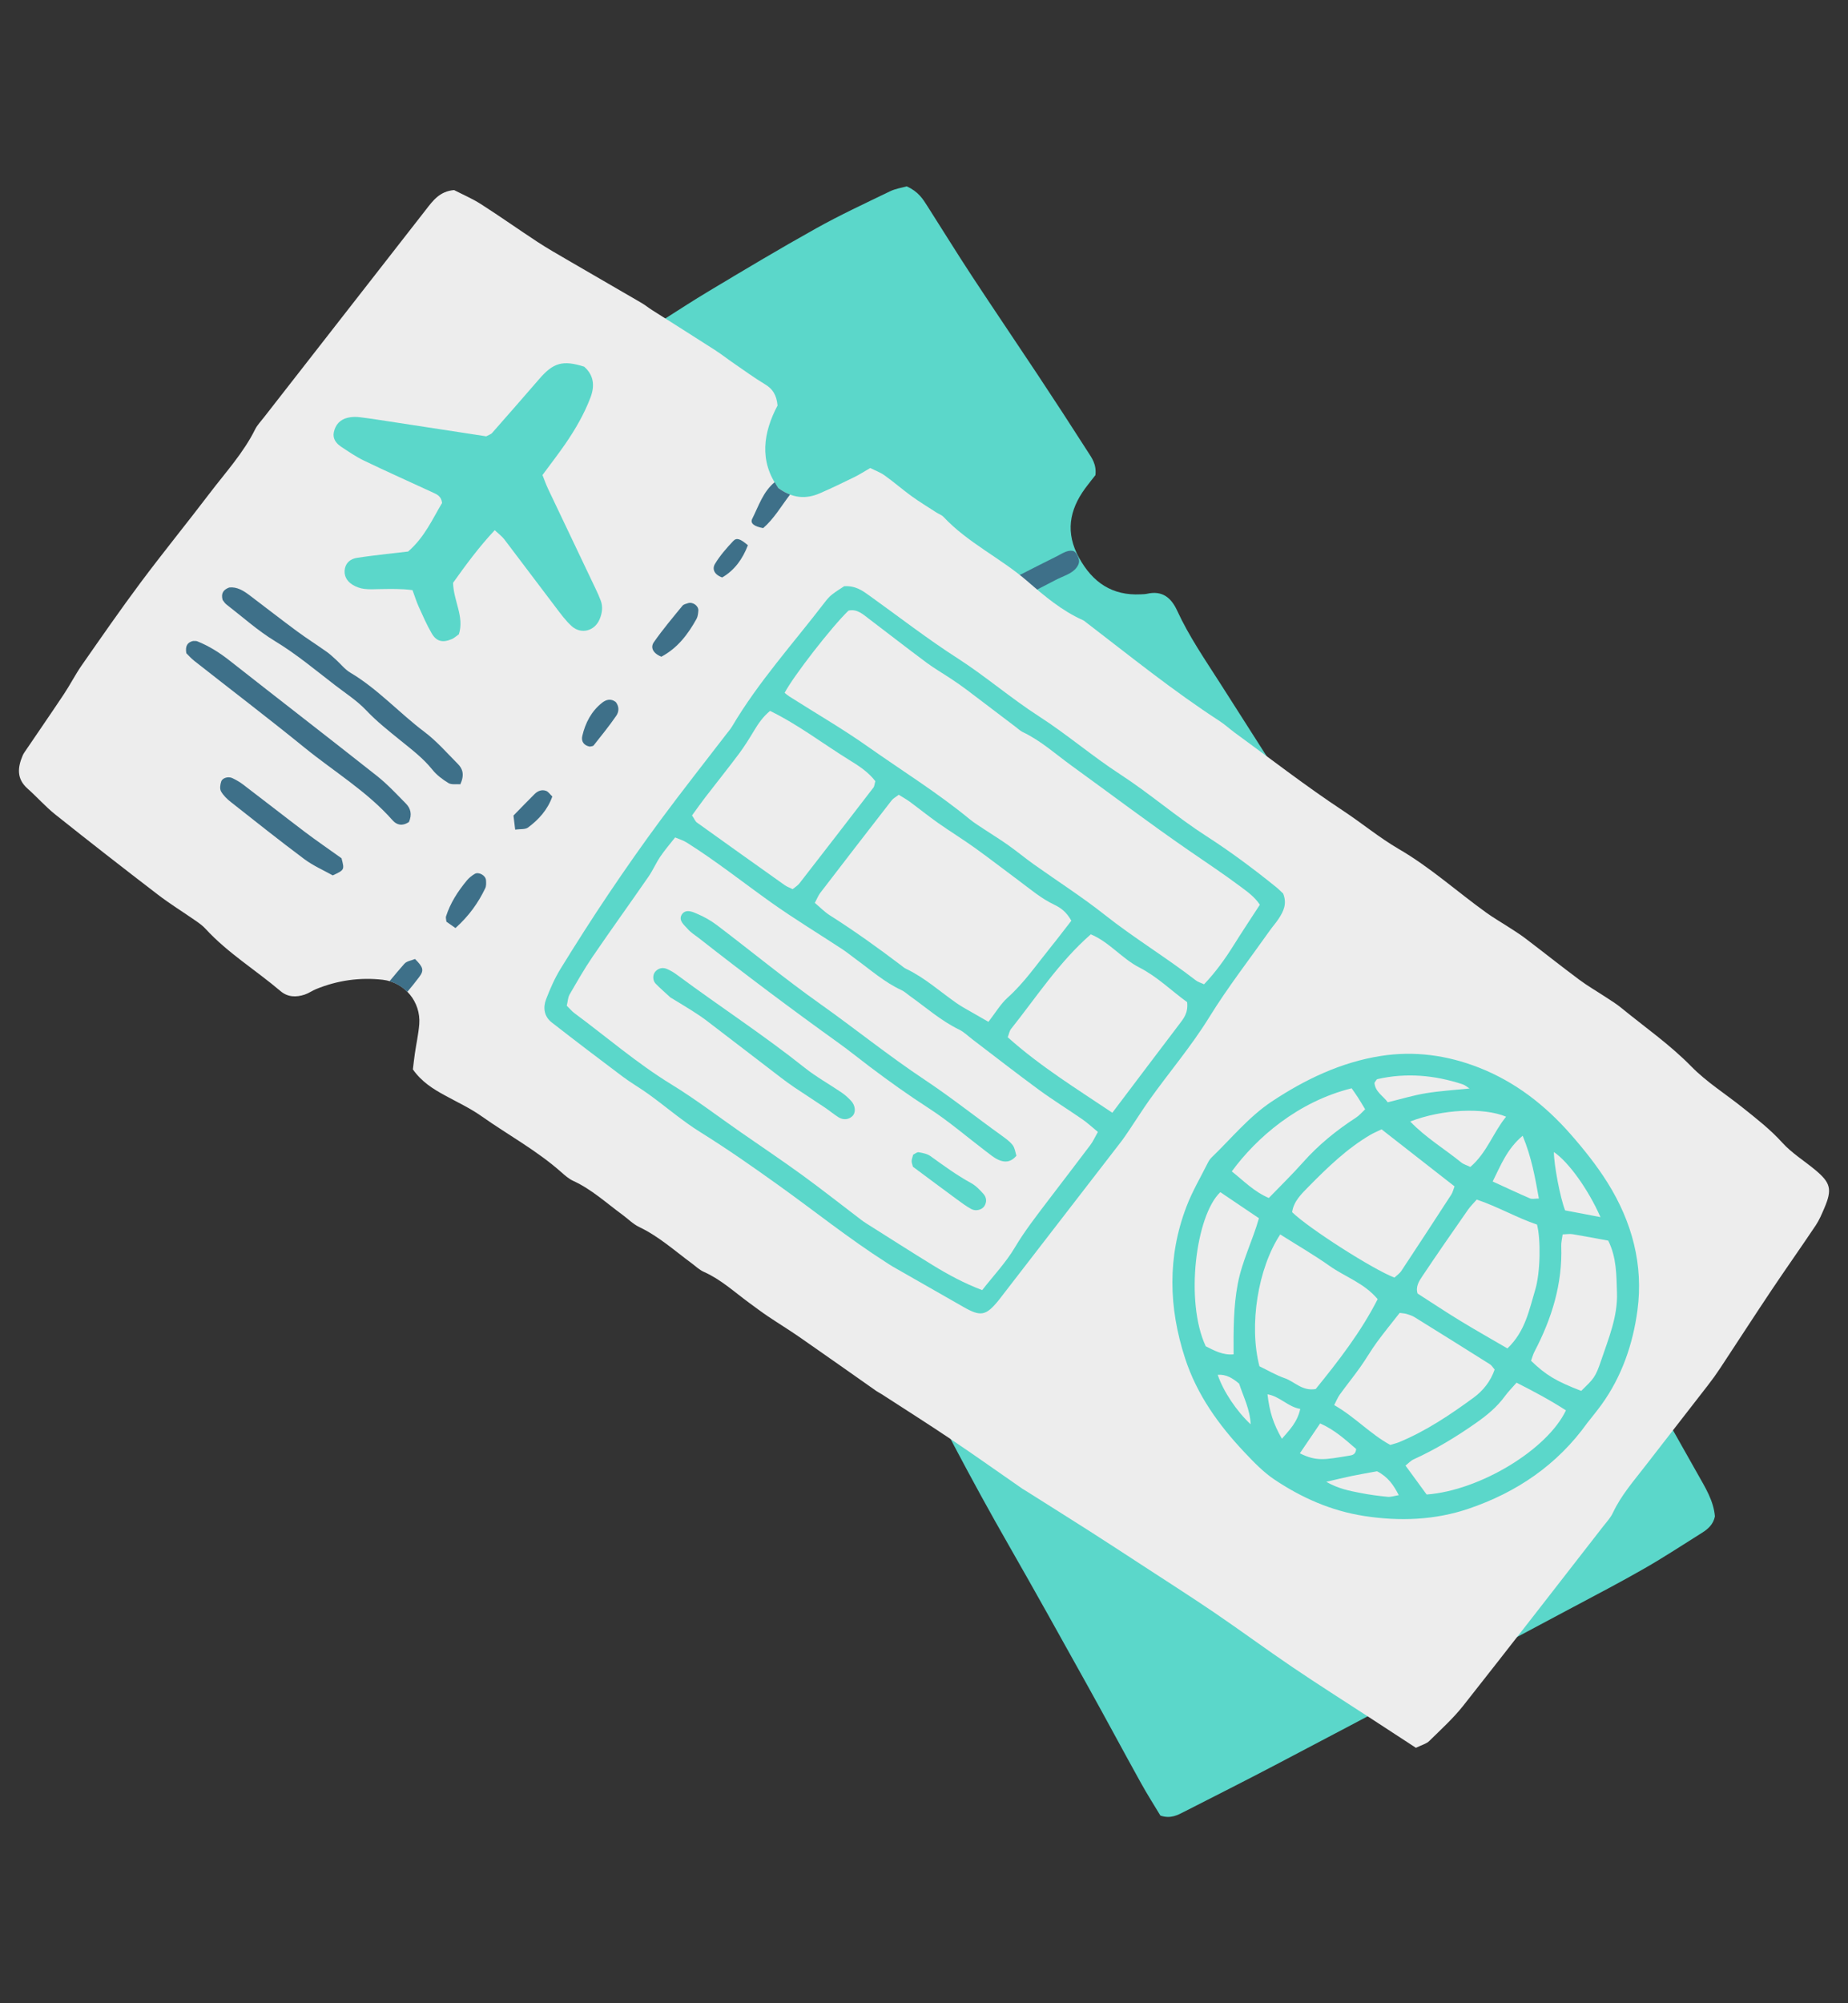 <?xml version="1.0" encoding="utf-8"?>
<!-- Generator: Adobe Illustrator 16.0.0, SVG Export Plug-In . SVG Version: 6.00 Build 0)  -->
<!DOCTYPE svg PUBLIC "-//W3C//DTD SVG 1.1//EN" "http://www.w3.org/Graphics/SVG/1.1/DTD/svg11.dtd">
<svg version="1.1" id="Calque_1" xmlns="http://www.w3.org/2000/svg" xmlns:xlink="http://www.w3.org/1999/xlink" x="0px" y="0px"
	 width="96px" height="104px" viewBox="0 0 96 104" enable-background="new 0 0 96 104" xml:space="preserve">
<rect x="0" y="0" width="96" height="104" fill="#333333" stroke="none"/>
<g>
	<path fill="#5BD7CA" d="M47.101,9.675c0.611,0.274,0.841,0.658,1.077,1.029c0.772,1.207,1.523,2.427,2.31,3.625
		c1.129,1.717,2.284,3.417,3.421,5.131c0.872,1.317,1.736,2.639,2.587,3.971c0.214,0.333,0.475,0.668,0.409,1.236
		c-0.131,0.169-0.338,0.422-0.532,0.685c-0.832,1.136-1.032,2.31-0.32,3.604c0.706,1.281,1.719,1.975,3.207,1.899
		c0.11-0.006,0.224-0.006,0.329-0.03c0.793-0.18,1.255,0.207,1.566,0.885c0.618,1.341,1.456,2.551,2.246,3.789
		c2.216,3.464,4.413,6.943,6.666,10.385c1.833,2.797,3.601,5.633,5.295,8.514c1.62,2.757,3.204,5.531,4.814,8.293
		c1.057,1.808,2.148,3.595,3.197,5.407c1.618,2.797,3.232,5.598,4.812,8.416c0.392,0.696,0.835,1.395,0.901,2.211
		c-0.084,0.415-0.357,0.657-0.676,0.855c-0.994,0.624-1.977,1.27-2.996,1.853c-1.242,0.713-2.515,1.374-3.78,2.048
		c-2.496,1.332-4.994,2.659-7.493,3.983c-2.63,1.396-5.26,2.789-7.896,4.169c-1.563,0.819-3.139,1.614-4.71,2.415
		c-0.359,0.183-0.718,0.39-1.255,0.209c-0.315-0.524-0.689-1.109-1.024-1.716c-0.927-1.669-1.826-3.354-2.755-5.021
		c-1.357-2.44-2.714-4.88-4.102-7.304c-1.938-3.379-3.736-6.831-5.478-10.314c-2.234-4.471-4.479-8.936-6.78-13.37
		c-2.981-5.739-6.161-11.369-9.407-16.962c-1.382-2.382-2.666-4.823-3.967-7.25c-0.956-1.78-1.879-3.579-2.795-5.38
		c-0.249-0.489-0.439-1.011-0.626-1.528c-0.097-0.274-0.143-0.569-0.188-0.858c-0.081-0.519,0.104-0.945,0.516-1.261
		c0.319-0.244,0.658-0.468,0.997-0.687c2.561-1.658,5.107-3.331,7.783-4.804c1.479-0.814,2.867-1.788,4.317-2.656
		c1.859-1.115,3.72-2.228,5.612-3.283c1.251-0.698,2.554-1.303,3.845-1.928C46.515,9.795,46.848,9.748,47.101,9.675z"/>
	<path fill="#3E7089" d="M56.019,28.945c0.06,0.173,0.058,0.317-0.091,0.518c-0.239,0.327-0.712,0.448-1.096,0.65
		c-0.872,0.46-1.752,0.907-2.635,1.349c-0.227,0.112-0.47,0.215-0.718,0.257c-0.16,0.029-0.402-0.004-0.501-0.108
		c-0.125-0.136-0.14-0.372-0.19-0.528c0.102-0.11,0.141-0.184,0.201-0.214c1.301-0.667,2.6-1.337,3.908-1.988
		c0.257-0.128,0.538-0.333,0.827-0.283C55.867,28.62,55.97,28.809,56.019,28.945z"/>
	<path fill="#EDEDED" d="M73.555,90.739c-0.848-0.552-1.644-1.071-2.44-1.591c-1.321-0.86-2.653-1.703-3.959-2.586
		c-1.367-0.925-2.697-1.907-4.063-2.836c-1.241-0.844-2.512-1.65-3.77-2.473c-0.891-0.58-1.781-1.161-2.677-1.735
		c-1.113-0.708-2.23-1.41-3.346-2.114c-0.062-0.041-0.128-0.073-0.189-0.115c-1.237-0.855-2.462-1.729-3.712-2.568
		c-1.186-0.797-2.395-1.561-3.594-2.338c-0.092-0.062-0.193-0.106-0.283-0.169c-1.322-0.928-2.64-1.862-3.966-2.781
		c-0.542-0.376-1.105-0.72-1.653-1.088c-0.335-0.224-0.658-0.468-0.983-0.706c-0.771-0.563-1.474-1.22-2.364-1.612
		c-0.23-0.103-0.421-0.293-0.628-0.444c-0.887-0.655-1.707-1.396-2.717-1.878c-0.326-0.155-0.594-0.433-0.89-0.649
		c-0.828-0.605-1.589-1.313-2.538-1.747c-0.229-0.104-0.432-0.283-0.623-0.451c-1.271-1.128-2.768-1.936-4.146-2.909
		c-0.597-0.421-1.271-0.733-1.914-1.086c-0.616-0.336-1.202-0.705-1.652-1.344c0.032-0.256,0.063-0.544,0.104-0.829
		c0.074-0.509,0.188-1.013,0.228-1.525c0.084-1.142-0.745-2.168-1.897-2.299c-1.185-0.134-2.348,0.029-3.459,0.483
		c-0.203,0.083-0.386,0.216-0.594,0.286c-0.441,0.147-0.881,0.138-1.253-0.177c-1.287-1.093-2.744-1.98-3.898-3.235
		c-0.146-0.16-0.328-0.292-0.509-0.417c-0.661-0.46-1.353-0.885-1.989-1.375c-1.78-1.364-3.55-2.744-5.305-4.142
		c-0.515-0.41-0.952-0.912-1.446-1.349c-0.572-0.507-0.518-1.087-0.256-1.708C1.2,39.164,1.24,39.1,1.282,39.04
		c0.679-1.002,1.368-1.998,2.039-3.005c0.325-0.488,0.591-1.016,0.926-1.497c1.009-1.444,2.012-2.895,3.066-4.306
		c1.167-1.561,2.4-3.073,3.58-4.624c0.822-1.081,1.749-2.088,2.361-3.319c0.113-0.228,0.3-0.417,0.457-0.621
		c2.807-3.597,5.612-7.192,8.419-10.788c0.361-0.464,0.711-0.95,1.459-1.012c0.425,0.22,0.936,0.437,1.394,0.729
		c0.988,0.632,1.947,1.312,2.928,1.955c0.522,0.342,1.065,0.651,1.604,0.965c1.267,0.739,2.54,1.469,3.807,2.208
		c0.189,0.109,0.361,0.251,0.548,0.37c1.081,0.688,2.169,1.369,3.247,2.063c0.342,0.217,0.658,0.469,0.992,0.697
		c0.544,0.374,1.078,0.764,1.644,1.104c0.382,0.232,0.586,0.537,0.639,1.094c-0.733,1.386-0.977,2.881,0.042,4.283
		c0.726,0.537,1.43,0.59,2.159,0.272c0.604-0.262,1.196-0.548,1.788-0.838c0.262-0.128,0.508-0.288,0.825-0.471
		c0.245,0.122,0.52,0.221,0.749,0.384c0.479,0.341,0.923,0.73,1.399,1.076c0.415,0.299,0.854,0.566,1.286,0.845
		c0.122,0.08,0.275,0.129,0.373,0.231c1.268,1.351,2.968,2.137,4.355,3.337c0.884,0.766,1.789,1.534,2.88,2.021
		c0.065,0.028,0.124,0.08,0.182,0.125c2.274,1.742,4.504,3.546,6.911,5.107c0.278,0.18,0.523,0.406,0.79,0.604
		c1.87,1.36,3.701,2.782,5.629,4.054c0.983,0.648,1.893,1.406,2.901,1.993c1.634,0.949,3.025,2.21,4.545,3.303
		c0.355,0.257,0.739,0.477,1.108,0.716c0.306,0.2,0.622,0.391,0.913,0.613c0.938,0.71,1.857,1.445,2.802,2.147
		c0.439,0.329,0.919,0.603,1.378,0.906c0.274,0.181,0.561,0.355,0.814,0.563c1.221,1.001,2.517,1.898,3.634,3.038
		c0.79,0.808,1.775,1.425,2.666,2.137c0.717,0.573,1.437,1.13,2.063,1.821c0.487,0.538,1.13,0.936,1.695,1.403
		c0.827,0.683,0.909,1.021,0.489,2.003c-0.13,0.302-0.26,0.615-0.442,0.887c-0.755,1.128-1.54,2.236-2.296,3.363
		c-0.897,1.341-1.772,2.696-2.661,4.042c-0.203,0.308-0.417,0.606-0.643,0.896c-1.079,1.396-2.169,2.785-3.249,4.184
		c-0.604,0.785-1.263,1.529-1.69,2.441c-0.124,0.263-0.333,0.485-0.515,0.717c-2.418,3.104-4.825,6.217-7.266,9.306
		c-0.523,0.657-1.154,1.231-1.756,1.821C74.104,90.529,73.872,90.584,73.555,90.739z"/>
	<path fill="#5BD7CA" d="M82.449,73.883c-1.553,2.168-3.664,3.597-6.15,4.44c-1.761,0.598-3.595,0.667-5.443,0.379
		c-1.705-0.265-3.241-0.945-4.655-1.892c-0.571-0.383-1.065-0.898-1.543-1.403c-1.349-1.426-2.479-2.997-3.096-4.892
		c-0.857-2.637-0.924-5.272,0.076-7.882c0.299-0.784,0.734-1.518,1.11-2.271c0.049-0.097,0.111-0.192,0.189-0.268
		c1.029-0.99,1.938-2.119,3.14-2.915c1.729-1.146,3.595-2.035,5.654-2.358c1.728-0.272,3.437-0.044,5.084,0.6
		c1.89,0.74,3.436,1.941,4.766,3.452c0.704,0.802,1.367,1.63,1.934,2.536c1.269,2.033,1.865,4.255,1.547,6.621
		c-0.235,1.748-0.81,3.431-1.867,4.895C82.957,73.252,82.699,73.564,82.449,73.883z M64.982,73.957
		c0.023,0.077,0.048,0.153,0.011,0.035c0.071,0.102,0.024,0.035-0.024-0.031c-0.021-0.776-0.381-1.452-0.599-2.129
		c-0.35-0.293-0.677-0.49-1.112-0.458C63.548,72.235,64.235,73.261,64.982,73.957z M76.351,56.52
		c-0.125-0.078-0.238-0.185-0.374-0.229c-1.449-0.475-2.923-0.609-4.421-0.268c-0.053,0.012-0.088,0.104-0.155,0.192
		c0.033,0.469,0.453,0.679,0.69,1.011c0.696-0.169,1.328-0.362,1.975-0.469c0.754-0.123,1.521-0.169,2.282-0.247l0.087-0.011
		L76.351,56.52z M71.769,58.63c-0.253,0.124-0.424,0.193-0.58,0.285c-1.216,0.714-2.22,1.688-3.199,2.679
		c-0.367,0.376-0.791,0.769-0.866,1.338c0.863,0.838,4.203,2.975,5.315,3.395c0.113-0.108,0.27-0.212,0.365-0.356
		c0.871-1.314,1.732-2.637,2.591-3.958c0.074-0.115,0.103-0.26,0.165-0.422C74.295,60.602,73.058,59.637,71.769,58.63z
		 M66.505,64.087c-1.156,1.752-1.635,4.708-1.08,6.844c0.405,0.193,0.848,0.458,1.323,0.623c0.506,0.175,0.892,0.677,1.599,0.559
		c1.175-1.445,2.35-2.958,3.22-4.667c-0.707-0.842-1.686-1.151-2.487-1.718C68.248,65.142,67.364,64.63,66.505,64.087z
		 M72.711,68.16c-0.435,0.556-0.831,1.037-1.197,1.54c-0.302,0.415-0.556,0.863-0.854,1.28c-0.34,0.479-0.713,0.938-1.057,1.415
		c-0.117,0.163-0.193,0.358-0.294,0.551c1.08,0.616,1.882,1.509,2.913,2.068c0.174-0.054,0.317-0.085,0.452-0.14
		c1.404-0.58,2.658-1.422,3.875-2.312c0.492-0.359,0.89-0.858,1.095-1.461c-0.1-0.114-0.155-0.219-0.244-0.273
		c-1.302-0.821-2.608-1.636-3.918-2.448c-0.123-0.075-0.269-0.12-0.408-0.164C72.972,68.186,72.862,68.182,72.711,68.16z
		 M78.308,70.004c0.935-0.894,1.127-2,1.443-3.04c0.274-0.91,0.293-2.629,0.094-3.389c-1.051-0.354-2.034-0.93-3.131-1.298
		c-0.175,0.201-0.333,0.352-0.456,0.529c-0.797,1.144-1.593,2.286-2.367,3.444c-0.179,0.263-0.364,0.556-0.25,0.905
		c0.749,0.481,1.481,0.967,2.23,1.423C76.65,69.054,77.445,69.501,78.308,70.004z M82.142,72.21c0.64-0.63,0.731-0.681,1.035-1.583
		c0.384-1.141,0.864-2.273,0.822-3.512c-0.031-0.907-0.015-1.827-0.455-2.707c-0.619-0.113-1.228-0.232-1.843-0.333
		c-0.163-0.027-0.337,0.005-0.525,0.011c-0.031,0.244-0.081,0.424-0.074,0.604c0.072,1.965-0.491,3.764-1.39,5.482
		c-0.08,0.154-0.123,0.328-0.177,0.474C80.313,71.394,80.826,71.7,82.142,72.21z M74.112,77.589
		c2.769-0.207,6.271-2.334,7.235-4.369c-0.814-0.529-1.674-0.986-2.565-1.437c-0.226,0.26-0.434,0.466-0.603,0.698
		c-0.416,0.573-0.952,1.01-1.524,1.408c-1.022,0.717-2.087,1.359-3.225,1.878c-0.146,0.067-0.264,0.2-0.417,0.32
		C73.401,76.616,73.744,77.086,74.112,77.589z M62.636,69.893c0.455,0.228,0.889,0.47,1.447,0.419
		c-0.006-1.263-0.01-2.462,0.216-3.657c0.224-1.187,0.779-2.263,1.1-3.41c-0.71-0.478-1.365-0.921-2.005-1.353
		C62.118,63.095,61.549,67.572,62.636,69.893z M70.215,56.499c-2.803,0.699-4.944,2.569-6.226,4.315
		c0.613,0.487,1.163,1.058,1.924,1.38c0.615-0.636,1.213-1.219,1.767-1.841c0.81-0.914,1.742-1.668,2.76-2.33
		c0.172-0.11,0.308-0.275,0.477-0.433c-0.144-0.237-0.253-0.425-0.369-0.606C70.45,56.832,70.345,56.687,70.215,56.499z
		 M78.239,57.974c-1.188-0.497-3.344-0.385-4.98,0.25c0.8,0.835,1.774,1.416,2.644,2.121c0.132,0.107,0.312,0.156,0.479,0.238
		C77.246,59.84,77.568,58.793,78.239,57.974z M79.099,58.965c-0.812,0.681-1.129,1.516-1.557,2.373
		c0.686,0.313,1.307,0.606,1.938,0.878c0.107,0.048,0.253,0.008,0.462,0.007C79.741,61.111,79.563,60.082,79.099,58.965z
		 M83.142,63.188c-0.649-1.472-1.678-2.881-2.421-3.379c0.004,0.666,0.323,2.364,0.583,3.029
		C81.84,62.938,82.41,63.047,83.142,63.188z M67.525,75.45c0.88,0.438,1.321,0.324,2.529,0.128c0.174-0.028,0.371-0.045,0.396-0.352
		c-0.55-0.474-1.107-0.991-1.871-1.328C68.214,74.437,67.873,74.938,67.525,75.45z M71.536,76.382
		c-0.439,0.081-0.871,0.153-1.298,0.241c-0.409,0.085-0.813,0.184-1.341,0.306c0.639,0.365,1.212,0.469,1.775,0.579
		c0.464,0.092,0.936,0.154,1.408,0.2c0.165,0.019,0.343-0.046,0.583-0.086C72.39,77.096,72.117,76.684,71.536,76.382z
		 M65.844,72.386c0.106,0.922,0.303,1.53,0.749,2.308c0.381-0.445,0.796-0.841,0.953-1.549
		C66.899,73.037,66.495,72.496,65.844,72.386z"/>
	<path fill="#5BD7CA" d="M25.7,27.525c-0.841,0.898-1.527,1.839-2.164,2.732c0.024,0.949,0.594,1.756,0.302,2.672
		c-0.131,0.091-0.24,0.196-0.37,0.251c-0.468,0.2-0.795,0.126-1.039-0.294c-0.258-0.442-0.464-0.916-0.676-1.384
		c-0.12-0.267-0.207-0.548-0.323-0.863c-0.549-0.079-1.093-0.063-1.637-0.057c-0.293,0.003-0.59,0.028-0.878-0.01
		c-0.211-0.026-0.431-0.106-0.61-0.22c-0.299-0.189-0.463-0.484-0.386-0.848c0.071-0.319,0.316-0.495,0.628-0.543
		c0.508-0.08,1.019-0.137,1.53-0.2c0.398-0.048,0.797-0.091,1.125-0.128c0.864-0.751,1.27-1.702,1.763-2.521
		c-0.04-0.339-0.246-0.436-0.442-0.526c-1.2-0.556-2.408-1.093-3.599-1.665c-0.426-0.204-0.822-0.476-1.218-0.74
		c-0.252-0.17-0.434-0.414-0.363-0.746c0.083-0.394,0.331-0.657,0.72-0.748c0.209-0.051,0.44-0.053,0.653-0.024
		c0.62,0.076,1.236,0.179,1.854,0.271c1.597,0.245,3.191,0.487,4.69,0.718c0.171-0.093,0.251-0.113,0.297-0.166
		c0.822-0.935,1.645-1.871,2.458-2.813c0.729-0.846,1.224-0.987,2.33-0.638c0.511,0.448,0.556,1.004,0.329,1.604
		c-0.328,0.862-0.789,1.654-1.309,2.41c-0.375,0.543-0.779,1.063-1.185,1.613c0.107,0.267,0.189,0.506,0.298,0.732
		c0.818,1.727,1.642,3.449,2.463,5.174c0.096,0.2,0.186,0.401,0.264,0.606c0.124,0.326,0.077,0.655-0.053,0.968
		c-0.248,0.609-0.948,0.811-1.444,0.374c-0.325-0.29-0.585-0.655-0.851-1.003c-0.892-1.17-1.77-2.346-2.66-3.514
		C26.072,27.838,25.898,27.712,25.7,27.525z"/>
	<path fill="#3E7089" d="M23.914,40.716c-0.218-0.016-0.463,0.033-0.618-0.063c-0.311-0.189-0.616-0.42-0.84-0.7
		c-0.466-0.58-1.047-1.023-1.616-1.483c-0.625-0.508-1.257-1.001-1.816-1.592c-0.474-0.502-1.073-0.885-1.625-1.311
		c-1.016-0.781-1.993-1.603-3.101-2.274c-0.904-0.547-1.704-1.27-2.545-1.919c-0.082-0.065-0.139-0.167-0.189-0.23
		c-0.087-0.326,0.021-0.525,0.344-0.644c0.403-0.045,0.743,0.166,1.067,0.412c0.819,0.62,1.63,1.252,2.455,1.861
		c0.501,0.369,1.027,0.702,1.534,1.061c0.179,0.125,0.337,0.278,0.499,0.424c0.245,0.221,0.455,0.497,0.731,0.66
		c1.429,0.847,2.538,2.089,3.852,3.077c0.638,0.479,1.175,1.098,1.742,1.669C24.033,39.91,24.139,40.22,23.914,40.716z"/>
	<path fill="#3E7089" d="M21.244,42.674c-0.356,0.238-0.646,0.146-0.849-0.086c-1.325-1.501-3.043-2.529-4.578-3.777
		c-1.88-1.527-3.811-2.995-5.714-4.493c-0.169-0.131-0.312-0.296-0.424-0.405c-0.065-0.377,0.056-0.564,0.349-0.636
		c0.08,0.005,0.16-0.01,0.223,0.018c0.617,0.247,1.168,0.598,1.691,1.011c2.542,1.998,5.101,3.971,7.636,5.974
		c0.543,0.429,1.02,0.943,1.508,1.438C21.333,41.967,21.413,42.284,21.244,42.674z"/>
	<path fill="#3E7089" d="M17.742,44.557c0.157,0.603,0.157,0.603-0.458,0.89c-0.462-0.262-1.005-0.496-1.469-0.84
		c-1.292-0.965-2.556-1.97-3.822-2.968c-0.197-0.155-0.393-0.342-0.513-0.558c-0.072-0.129-0.042-0.354,0.013-0.513
		c0.067-0.188,0.368-0.269,0.574-0.173c0.197,0.093,0.39,0.204,0.562,0.335c1.08,0.821,2.148,1.659,3.23,2.477
		C16.442,43.646,17.045,44.059,17.742,44.557z"/>
	<g>
		<path fill="#5BD7CA" d="M43.854,30.434c0.598-0.033,0.954,0.234,1.313,0.491c1.522,1.089,3.005,2.242,4.578,3.251
			c1.459,0.938,2.769,2.073,4.217,3.006c1.457,0.937,2.769,2.068,4.213,3.007c1.546,1.004,2.935,2.216,4.477,3.208
			c1.271,0.818,2.474,1.714,3.646,2.662c0.141,0.114,0.268,0.246,0.359,0.33c0.213,0.531,0.017,0.925-0.229,1.301
			c-0.141,0.216-0.313,0.407-0.463,0.618c-1.061,1.501-2.192,2.954-3.155,4.515c-0.933,1.509-2.078,2.847-3.1,4.281
			c-0.36,0.51-0.692,1.036-1.041,1.554c-0.146,0.213-0.287,0.428-0.443,0.63c-2.068,2.68-4.138,5.357-6.208,8.035
			c-0.044,0.058-0.089,0.117-0.135,0.174c-0.667,0.824-0.938,0.871-1.854,0.343c-1.209-0.694-2.422-1.379-3.631-2.072
			c-0.128-0.072-0.248-0.156-0.373-0.235c-1.922-1.228-3.702-2.653-5.552-3.979c-1.34-0.96-2.692-1.907-4.097-2.781
			c-0.933-0.581-1.772-1.309-2.666-1.956c-0.444-0.322-0.926-0.596-1.365-0.925c-1.235-0.926-2.464-1.862-3.683-2.811
			c-0.397-0.308-0.462-0.763-0.294-1.202c0.209-0.546,0.448-1.089,0.753-1.586c0.808-1.312,1.635-2.61,2.495-3.887
			c0.882-1.31,1.788-2.604,2.728-3.872c1.095-1.477,2.234-2.92,3.356-4.379c0.111-0.146,0.235-0.284,0.33-0.442
			c1.373-2.32,3.182-4.314,4.813-6.442c0.11-0.145,0.232-0.29,0.375-0.402C43.419,30.707,43.642,30.577,43.854,30.434z
			 M29.442,52.212c0.174,0.171,0.267,0.287,0.381,0.373c1.683,1.245,3.266,2.618,5.06,3.716c1.249,0.764,2.418,1.661,3.624,2.497
			c1.053,0.733,2.12,1.447,3.158,2.201c1.04,0.757,2.05,1.555,3.075,2.333c0.087,0.067,0.18,0.129,0.272,0.188
			c1.148,0.723,2.29,1.455,3.444,2.163c0.805,0.495,1.638,0.943,2.567,1.295c0.59-0.756,1.231-1.43,1.694-2.209
			c0.511-0.86,1.118-1.635,1.716-2.425c0.733-0.966,1.478-1.925,2.205-2.895c0.149-0.195,0.248-0.427,0.395-0.684
			c-0.295-0.24-0.533-0.466-0.799-0.65c-0.754-0.521-1.536-1.004-2.275-1.545c-1.155-0.848-2.286-1.729-3.427-2.598
			c-0.235-0.177-0.45-0.396-0.709-0.521c-0.937-0.455-1.708-1.141-2.546-1.736c-0.148-0.107-0.286-0.238-0.451-0.314
			c-0.878-0.405-1.594-1.045-2.365-1.604c-0.238-0.174-0.465-0.361-0.712-0.523c-1.225-0.804-2.481-1.565-3.676-2.413
			c-1.465-1.041-2.873-2.16-4.396-3.119c-0.174-0.11-0.381-0.169-0.605-0.266c-0.278,0.356-0.545,0.661-0.769,0.995
			c-0.225,0.333-0.386,0.711-0.614,1.041c-0.96,1.388-1.948,2.757-2.9,4.151c-0.434,0.633-0.814,1.305-1.201,1.971
			C29.501,51.782,29.499,51.979,29.442,52.212z M40.759,35.969c0.08,0.062,0.157,0.133,0.245,0.188
			c1.361,0.867,2.765,1.675,4.079,2.604c1.771,1.25,3.617,2.392,5.293,3.771c0.255,0.209,0.541,0.379,0.815,0.563
			c0.397,0.264,0.805,0.512,1.192,0.788c0.45,0.319,0.875,0.672,1.324,0.992c1.226,0.873,2.499,1.684,3.677,2.616
			c1.53,1.211,3.2,2.217,4.739,3.407c0.107,0.084,0.253,0.123,0.427,0.202c0.602-0.632,1.088-1.311,1.533-2.022
			c0.443-0.707,0.906-1.403,1.364-2.108c-0.284-0.426-0.651-0.675-0.998-0.936c-0.882-0.661-1.802-1.267-2.706-1.892
			c-2.056-1.418-4.051-2.924-6.073-4.388c-0.833-0.602-1.599-1.302-2.539-1.747c-0.13-0.063-0.24-0.17-0.357-0.259
			c-0.85-0.646-1.696-1.291-2.55-1.934c-0.262-0.198-0.535-0.385-0.81-0.568c-0.428-0.285-0.875-0.542-1.285-0.846
			c-1.004-0.746-1.989-1.515-2.987-2.271c-0.317-0.241-0.622-0.529-1.063-0.429C43.216,32.527,41.225,35.087,40.759,35.969z
			 M55.654,47.8c-0.251-0.457-0.561-0.677-0.882-0.829c-0.676-0.319-1.232-0.796-1.819-1.232c-0.768-0.568-1.521-1.154-2.298-1.712
			c-0.623-0.447-1.279-0.851-1.909-1.292c-0.51-0.36-0.996-0.752-1.498-1.122c-0.173-0.125-0.362-0.227-0.559-0.352
			c-0.155,0.12-0.291,0.188-0.374,0.297c-1.239,1.595-2.473,3.192-3.702,4.794c-0.105,0.139-0.172,0.31-0.284,0.522
			c0.279,0.234,0.504,0.471,0.773,0.641c1.272,0.807,2.493,1.681,3.692,2.589c0.088,0.065,0.171,0.145,0.27,0.19
			c0.972,0.46,1.765,1.183,2.636,1.79c0.271,0.188,0.563,0.341,0.847,0.506c0.278,0.162,0.557,0.318,0.801,0.459
			c0.357-0.458,0.622-0.917,0.996-1.255c0.856-0.768,1.5-1.707,2.214-2.59C54.926,48.75,55.276,48.285,55.654,47.8z M61.67,52.027
			c-0.82-0.593-1.548-1.32-2.478-1.796c-0.907-0.464-1.562-1.321-2.526-1.726c-1.66,1.453-2.821,3.255-4.146,4.916
			c-0.082,0.105-0.105,0.26-0.171,0.428c1.689,1.514,3.589,2.681,5.435,3.92c0.629-0.832,1.223-1.618,1.814-2.401
			c0.556-0.732,1.113-1.466,1.668-2.2C61.487,52.876,61.73,52.593,61.67,52.027z M35.949,42.334
			c0.132,0.195,0.172,0.311,0.253,0.367c1.521,1.091,3.046,2.176,4.572,3.259c0.115,0.08,0.254,0.126,0.404,0.2
			c0.131-0.11,0.262-0.186,0.346-0.293c1.286-1.653,2.567-3.312,3.844-4.973c0.062-0.079,0.063-0.2,0.104-0.337
			c-0.36-0.477-0.86-0.798-1.35-1.099c-1.365-0.842-2.641-1.83-4.119-2.551c-0.368,0.302-0.611,0.658-0.838,1.037
			c-0.245,0.407-0.497,0.814-0.781,1.194c-0.574,0.765-1.172,1.511-1.755,2.267C36.407,41.695,36.197,41.994,35.949,42.334z"/>
		<path fill="#5BD7CA" d="M35.42,47.476c0.212-0.325,0.625-0.106,0.797-0.034c0.366,0.153,0.722,0.356,1.038,0.597
			c1.784,1.353,3.514,2.778,5.34,4.072c1.824,1.293,3.569,2.702,5.43,3.939c1.376,0.915,2.663,1.939,4.003,2.9
			c0.207,0.15,0.426,0.304,0.578,0.5c0.118,0.155,0.141,0.383,0.194,0.551c-0.302,0.36-0.629,0.353-0.943,0.207
			c-0.229-0.104-0.428-0.277-0.634-0.431c-0.994-0.755-1.944-1.576-2.989-2.251c-1.05-0.677-2.061-1.4-3.055-2.15
			c-0.527-0.397-1.041-0.815-1.576-1.2c-2.473-1.774-4.908-3.6-7.304-5.479c-0.202-0.157-0.433-0.294-0.59-0.488
			C35.585,48.058,35.214,47.796,35.42,47.476z"/>
		<path fill="#5BD7CA" d="M34.827,51.784c-0.295-0.274-0.548-0.488-0.776-0.726c-0.153-0.162-0.147-0.461-0.014-0.611
			c0.163-0.187,0.383-0.235,0.601-0.146c0.199,0.083,0.391,0.201,0.563,0.331c2.186,1.62,4.468,3.104,6.599,4.799
			c0.601,0.479,1.28,0.854,1.917,1.287c0.181,0.124,0.347,0.273,0.496,0.434c0.236,0.256,0.254,0.614,0.062,0.797
			c-0.181,0.175-0.464,0.211-0.713,0.057c-0.249-0.157-0.476-0.349-0.719-0.512c-0.518-0.348-1.042-0.685-1.559-1.031
			c-0.243-0.164-0.482-0.337-0.715-0.516c-1.287-0.983-2.568-1.973-3.855-2.953c-0.262-0.199-0.541-0.382-0.819-0.557
			C35.523,52.201,35.145,51.978,34.827,51.784z"/>
		<path fill="#5BD7CA" d="M47.425,60.573c-0.022-0.086-0.067-0.194-0.067-0.3c0.003-0.105,0.051-0.209,0.08-0.329
			c0.097-0.044,0.201-0.14,0.287-0.124c0.21,0.037,0.442,0.08,0.609,0.2c0.686,0.492,1.36,0.989,2.104,1.395
			c0.25,0.136,0.465,0.357,0.656,0.576c0.151,0.169,0.178,0.4,0.049,0.615c-0.122,0.2-0.446,0.293-0.685,0.163
			c-0.257-0.141-0.494-0.315-0.73-0.489C48.991,61.74,48.26,61.193,47.425,60.573z"/>
	</g>
	<g>
		<path fill="#3E7089" d="M35.744,31.313c-0.104,0.033-0.231,0.06-0.293,0.136c-0.505,0.618-1.023,1.23-1.481,1.886
			c-0.181,0.255-0.087,0.563,0.386,0.759c0.847-0.451,1.385-1.168,1.83-1.969c0.065-0.121,0.08-0.278,0.092-0.422
			C36.297,31.456,35.988,31.234,35.744,31.313z"/>
		<path fill="#3E7089" d="M39.073,26.942c-0.112,0.225,0.11,0.394,0.573,0.475c0.562-0.486,0.94-1.146,1.396-1.742
			c-0.2-0.077-0.404-0.186-0.609-0.338c-0.074-0.101-0.126-0.203-0.187-0.305C39.644,25.517,39.41,26.271,39.073,26.942z"/>
		<path fill="#3E7089" d="M21.56,49.787c-0.176,0.075-0.431,0.107-0.557,0.25c-0.261,0.296-0.516,0.599-0.766,0.903
			c0.358,0.106,0.671,0.302,0.92,0.558c0.211-0.251,0.415-0.505,0.613-0.767C22.042,50.375,21.987,50.213,21.56,49.787z"/>
		<path fill="#3E7089" d="M27.429,42.962c0.55-0.409,1.012-0.907,1.263-1.611c-0.119-0.111-0.202-0.244-0.318-0.29
			c-0.218-0.084-0.432-0.005-0.596,0.156c-0.357,0.354-0.706,0.716-1.104,1.123c0.024,0.201,0.053,0.437,0.088,0.73
			C27.03,43.033,27.283,43.07,27.429,42.962z"/>
		<path fill="#3E7089" d="M37.517,29.979c0.649-0.378,1.065-0.968,1.335-1.673c-0.392-0.333-0.586-0.409-0.764-0.217
			c-0.344,0.366-0.686,0.754-0.943,1.181C36.98,29.541,37.105,29.835,37.517,29.979z"/>
		<path fill="#3E7089" d="M30.635,38.76c0.07-0.017,0.169-0.015,0.203-0.06c0.402-0.508,0.812-1.012,1.179-1.546
			c0.142-0.206,0.154-0.481-0.031-0.71c-0.246-0.19-0.495-0.127-0.701,0.034c-0.563,0.442-0.879,1.052-1.037,1.733
			C30.184,38.488,30.33,38.702,30.635,38.76z"/>
		<path fill="#3E7089" d="M25.246,45.689c-0.021-0.241-0.378-0.441-0.582-0.322c-0.152,0.09-0.297,0.205-0.41,0.341
			c-0.466,0.561-0.861,1.169-1.085,1.871c-0.021,0.063,0.009,0.142,0.021,0.271c0.109,0.078,0.249,0.177,0.47,0.331
			c0.713-0.641,1.186-1.314,1.548-2.068C25.265,45.993,25.258,45.829,25.246,45.689z"/>
	</g>
</g>
</svg>
